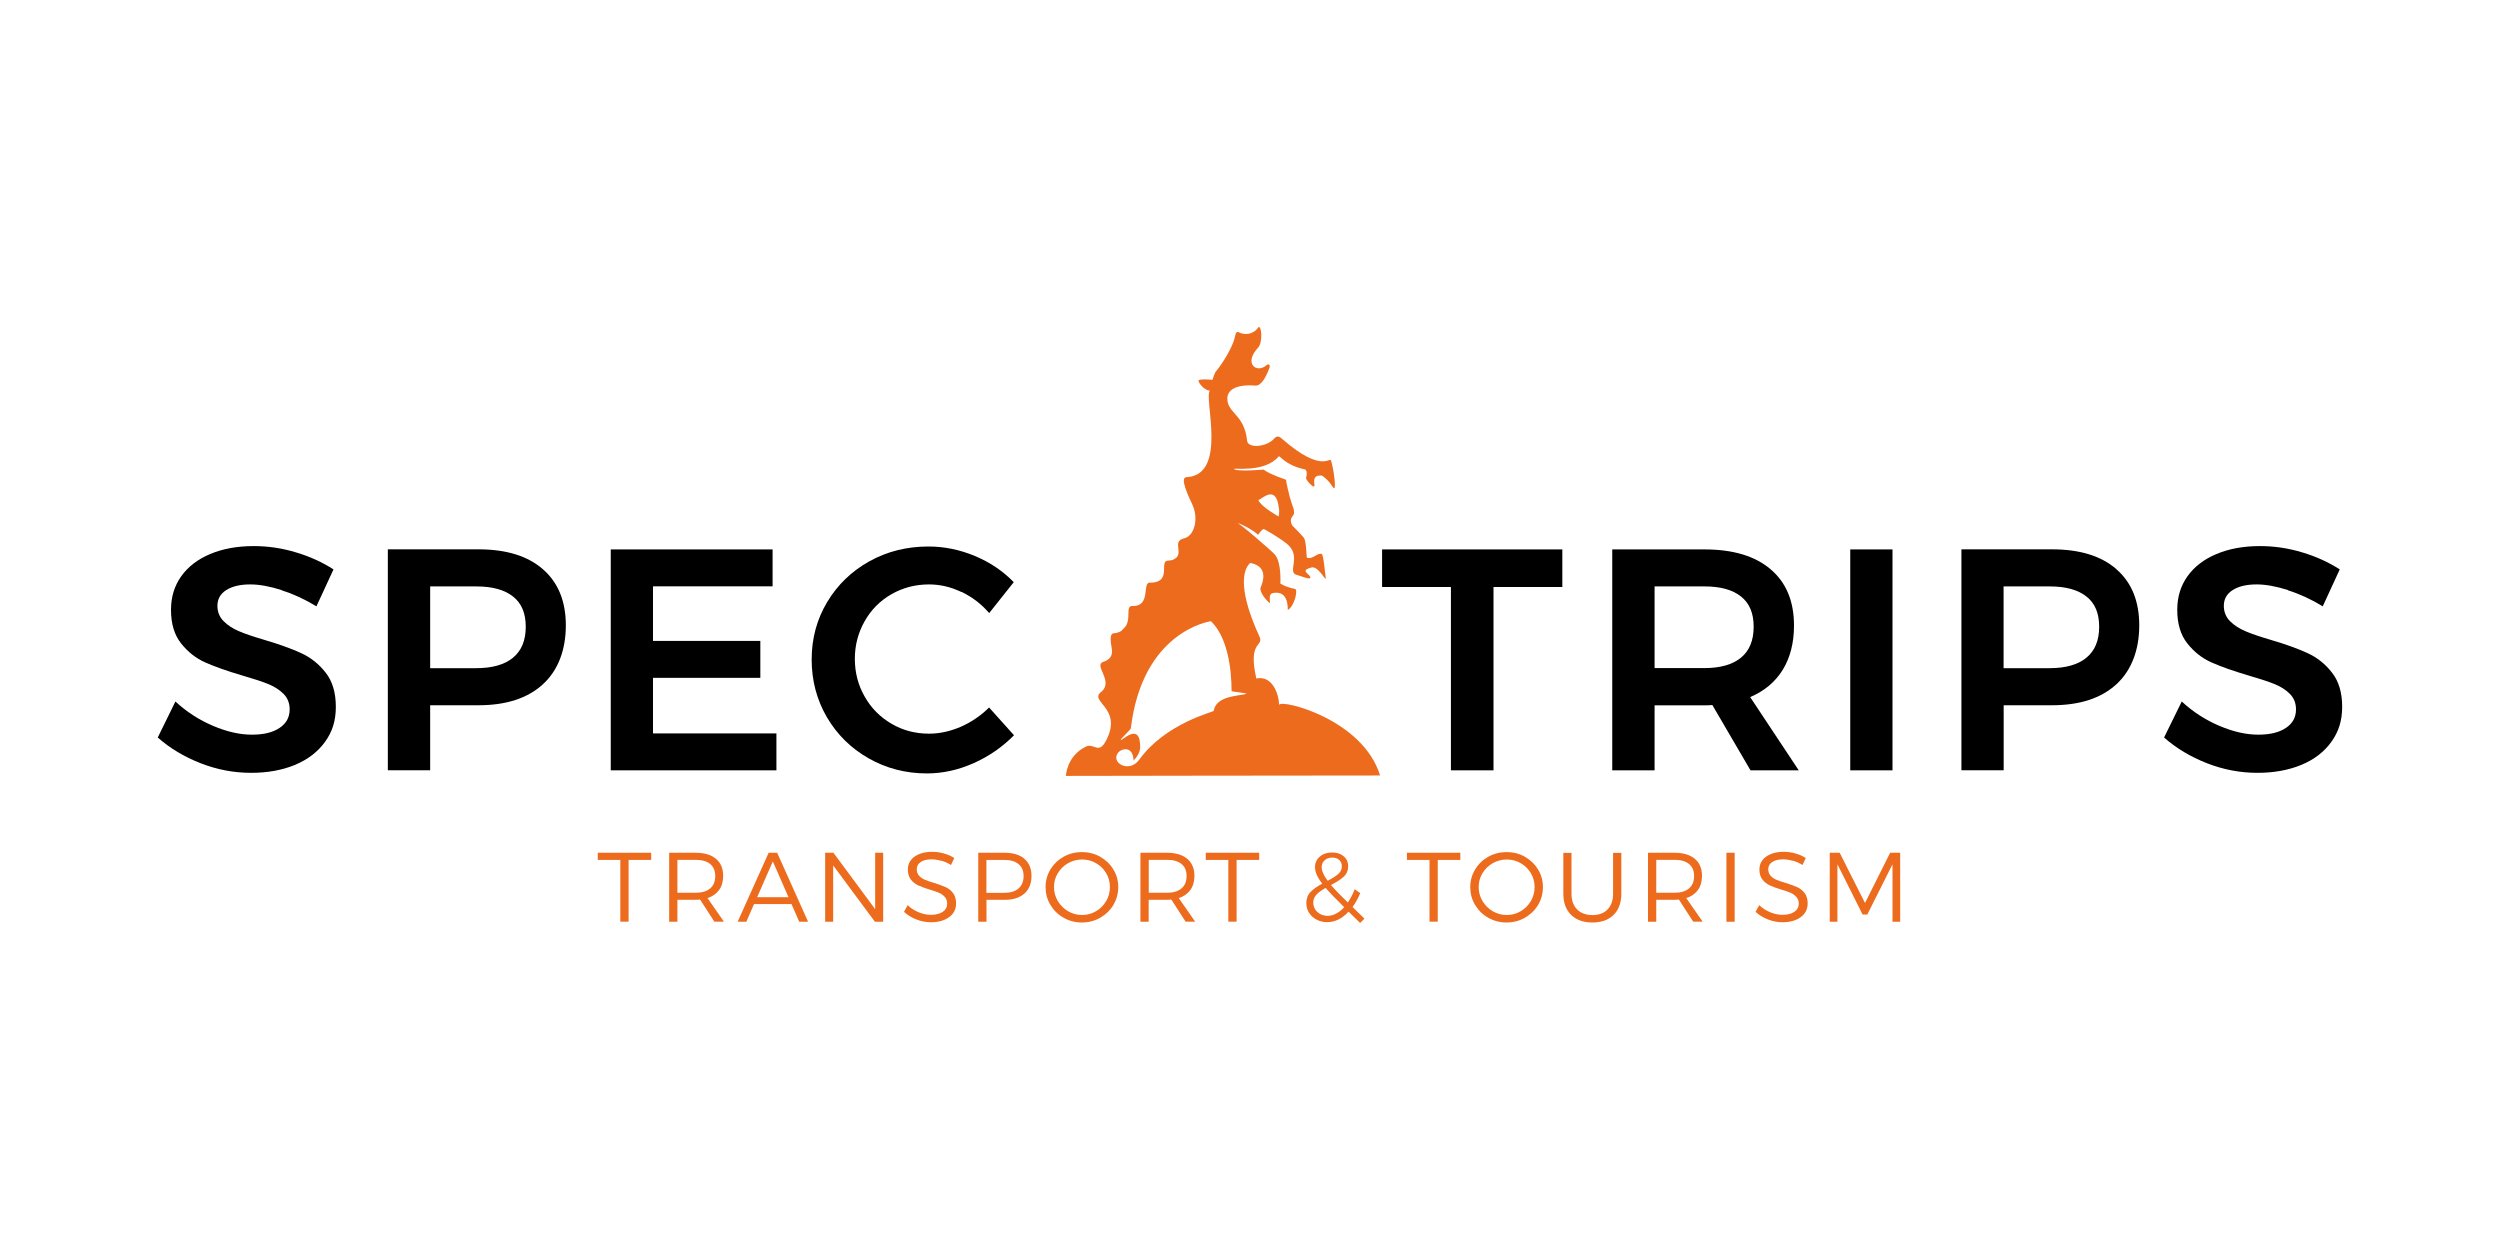 <?xml version="1.0" encoding="UTF-8"?>
<svg xmlns="http://www.w3.org/2000/svg" version="1.1" viewBox="0 0 300 150">
  <defs>
    <style>
      .cls-1 {
        fill: #ec6b1d;
      }
    </style>
  </defs>
  <!-- Generator: Adobe Illustrator 28.6.0, SVG Export Plug-In . SVG Version: 1.2.0 Build 709)  -->
  <g>
    <g id="Warstwa_1">
      <g>
        <g>
          <path class="cls-1" d="M71.72,102.33h6.42v.86h-2.71v7.41h-.99v-7.41h-2.71v-.86Z"/>
          <path class="cls-1" d="M85.73,110.61l-1.72-2.66c-.22.02-.39.03-.53.03h-2.19v2.63h-.99v-8.28h3.18c1.04,0,1.85.24,2.43.72.58.48.87,1.17.87,2.05,0,.68-.16,1.25-.49,1.7-.33.45-.79.78-1.39.97l1.97,2.83h-1.14ZM83.48,107.13c.75,0,1.33-.17,1.74-.52.41-.35.61-.84.61-1.48s-.21-1.12-.61-1.45c-.41-.34-.99-.5-1.74-.5h-2.19v3.95h2.19Z"/>
          <path class="cls-1" d="M95.91,110.61l-.93-2.12h-4.5l-.92,2.12h-1.04l3.72-8.28h1.02l3.71,8.28h-1.07ZM90.85,107.66h3.77l-1.88-4.29-1.88,4.29Z"/>
          <path class="cls-1" d="M99.02,102.33h.99l5.01,6.77v-6.77h.96v8.28h-.99l-5.01-6.76v6.76h-.96v-8.28Z"/>
          <path class="cls-1" d="M112.95,103.3c-.42-.12-.81-.18-1.16-.18-.55,0-.98.11-1.3.32-.32.21-.48.5-.48.86,0,.32.09.58.28.79.19.2.41.36.69.48.27.12.64.24,1.11.38.58.18,1.05.35,1.39.51.35.16.64.39.88.7.24.31.37.73.37,1.24,0,.7-.28,1.26-.84,1.66-.56.41-1.29.61-2.2.61-.58,0-1.16-.11-1.74-.34-.57-.23-1.07-.53-1.47-.91l.44-.8c.37.36.81.64,1.31.85.51.21,1,.31,1.47.31.6,0,1.08-.12,1.43-.36.35-.24.53-.56.53-.97,0-.33-.09-.6-.28-.81-.19-.21-.42-.38-.69-.5-.28-.12-.65-.25-1.13-.39-.57-.17-1.02-.34-1.37-.5-.34-.16-.64-.39-.88-.69-.24-.31-.37-.71-.37-1.21,0-.65.27-1.17.8-1.55.54-.38,1.24-.58,2.12-.58.48,0,.95.06,1.42.2.47.13.88.31,1.23.55l-.39.83c-.35-.22-.74-.4-1.16-.52Z"/>
          <path class="cls-1" d="M122.93,103.06c.56.48.85,1.17.85,2.05s-.28,1.62-.85,2.12c-.57.5-1.36.75-2.39.75h-2.16v2.63h-.99v-8.28h3.15c1.03,0,1.83.24,2.39.72ZM122.22,106.62c.4-.35.61-.84.61-1.48s-.2-1.12-.61-1.45c-.4-.34-.98-.5-1.73-.5h-2.12v3.95h2.12c.75,0,1.33-.17,1.73-.52Z"/>
          <path class="cls-1" d="M132.03,102.82c.67.38,1.19.88,1.58,1.52.39.64.58,1.34.58,2.11s-.2,1.49-.58,2.14c-.39.65-.92,1.16-1.58,1.54-.67.38-1.4.57-2.2.57s-1.53-.19-2.2-.57c-.67-.38-1.19-.89-1.58-1.54-.39-.65-.58-1.36-.58-2.14s.19-1.47.58-2.12c.39-.64.92-1.15,1.58-1.52.67-.37,1.4-.56,2.2-.56s1.53.19,2.2.56ZM128.17,103.58c-.52.3-.93.7-1.23,1.2-.31.51-.46,1.06-.46,1.66s.15,1.17.46,1.69c.31.51.72.92,1.23,1.22.52.3,1.08.45,1.68.45s1.16-.15,1.67-.45c.51-.3.92-.71,1.22-1.22.3-.51.45-1.07.45-1.69s-.15-1.16-.45-1.66c-.3-.51-.71-.91-1.22-1.2-.51-.3-1.07-.44-1.67-.44s-1.16.15-1.68.44Z"/>
          <path class="cls-1" d="M142.28,110.61l-1.72-2.66c-.21.02-.39.03-.53.03h-2.19v2.63h-.99v-8.28h3.18c1.04,0,1.85.24,2.43.72.58.48.87,1.17.87,2.05,0,.68-.16,1.25-.49,1.7-.33.45-.79.78-1.39.97l1.97,2.83h-1.14ZM140.04,107.13c.75,0,1.33-.17,1.74-.52.41-.35.61-.84.61-1.48s-.2-1.12-.61-1.45c-.41-.34-.99-.5-1.74-.5h-2.19v3.95h2.19Z"/>
          <path class="cls-1" d="M144.68,102.33h6.42v.86h-2.71v7.41h-.99v-7.41h-2.71v-.86Z"/>
          <path class="cls-1" d="M163.22,110.76l-1.39-1.36c-.38.41-.78.72-1.22.94-.43.21-.88.32-1.35.32s-.88-.1-1.26-.3c-.39-.2-.69-.47-.91-.82-.22-.34-.33-.73-.33-1.16,0-.55.16-.99.5-1.34.33-.34.8-.68,1.4-1-.57-.75-.86-1.41-.86-1.97,0-.52.19-.94.57-1.27.38-.33.87-.5,1.47-.5s1.05.15,1.41.46c.36.31.53.7.53,1.19s-.18.92-.53,1.25c-.36.33-.87.66-1.54,1,.47.55,1.14,1.25,2.03,2.1.31-.46.59-.99.83-1.59l.66.47c-.3.68-.61,1.24-.93,1.66l.66.64.77.76-.51.51ZM161.31,108.87c-1.08-1.06-1.82-1.83-2.23-2.32-.48.26-.84.53-1.1.8-.26.27-.39.59-.39.96,0,.46.17.84.5,1.14.33.3.74.45,1.21.45.7,0,1.37-.35,2.01-1.04ZM159.31,105.7c.56-.29.99-.56,1.28-.82.29-.25.43-.56.43-.93,0-.31-.1-.56-.31-.75-.21-.19-.49-.29-.84-.29-.38,0-.69.11-.92.33-.23.22-.35.49-.35.82,0,.45.24.99.72,1.63Z"/>
          <path class="cls-1" d="M168.82,102.33h6.42v.86h-2.71v7.41h-.99v-7.41h-2.71v-.86Z"/>
          <path class="cls-1" d="M182.99,102.82c.67.38,1.19.88,1.58,1.52.39.64.58,1.34.58,2.11s-.19,1.49-.58,2.14c-.39.65-.92,1.16-1.58,1.54-.67.38-1.4.57-2.2.57s-1.53-.19-2.2-.57c-.67-.38-1.19-.89-1.58-1.54-.39-.65-.58-1.36-.58-2.14s.2-1.47.58-2.12c.39-.64.92-1.15,1.58-1.52.67-.37,1.4-.56,2.2-.56s1.53.19,2.2.56ZM179.13,103.58c-.52.3-.93.7-1.23,1.2-.31.51-.46,1.06-.46,1.66s.15,1.17.46,1.69c.31.51.72.92,1.23,1.22.52.3,1.07.45,1.68.45s1.16-.15,1.67-.45c.51-.3.92-.71,1.22-1.22.3-.51.45-1.07.45-1.69s-.15-1.16-.45-1.66c-.3-.51-.71-.91-1.22-1.2-.51-.3-1.07-.44-1.67-.44s-1.16.15-1.68.44Z"/>
          <path class="cls-1" d="M189.25,109.13c.45.45,1.06.68,1.84.68s1.39-.23,1.82-.68c.44-.45.66-1.08.66-1.89v-4.9h.99v4.9c0,1.08-.31,1.93-.92,2.54-.61.61-1.46.92-2.55.92s-1.94-.31-2.56-.92c-.62-.61-.93-1.46-.93-2.54v-4.9h.98v4.9c0,.81.22,1.44.67,1.89Z"/>
          <path class="cls-1" d="M203.19,110.61l-1.72-2.66c-.22.02-.39.03-.53.03h-2.19v2.63h-.99v-8.28h3.18c1.04,0,1.85.24,2.43.72.58.48.87,1.17.87,2.05,0,.68-.16,1.25-.49,1.7-.33.45-.79.78-1.4.97l1.97,2.83h-1.14ZM200.94,107.13c.75,0,1.33-.17,1.74-.52.41-.35.61-.84.61-1.48s-.2-1.12-.61-1.45c-.41-.34-.99-.5-1.74-.5h-2.19v3.95h2.19Z"/>
          <path class="cls-1" d="M207.17,102.33h.99v8.28h-.99v-8.28Z"/>
          <path class="cls-1" d="M215.13,103.3c-.42-.12-.81-.18-1.16-.18-.54,0-.98.11-1.3.32-.32.21-.48.5-.48.86,0,.32.09.58.28.79.18.2.41.36.69.48.27.12.64.24,1.11.38.58.18,1.05.35,1.4.51.34.16.64.39.88.7.24.31.37.73.37,1.24,0,.7-.28,1.26-.84,1.66-.56.41-1.29.61-2.2.61-.58,0-1.16-.11-1.74-.34-.57-.23-1.07-.53-1.47-.91l.44-.8c.37.36.81.64,1.31.85.51.21,1,.31,1.47.31.6,0,1.08-.12,1.43-.36.35-.24.53-.56.53-.97,0-.33-.09-.6-.28-.81-.19-.21-.42-.38-.69-.5-.28-.12-.65-.25-1.13-.39-.57-.17-1.02-.34-1.37-.5-.35-.16-.64-.39-.88-.69-.24-.31-.37-.71-.37-1.21,0-.65.27-1.17.8-1.55.53-.38,1.24-.58,2.12-.58.48,0,.95.06,1.41.2.47.13.88.31,1.23.55l-.39.83c-.35-.22-.74-.4-1.16-.52Z"/>
          <path class="cls-1" d="M219.56,102.33h1.2l3.04,6.03,3.02-6.03h1.2v8.28h-.92v-6.9l-3.02,6.03h-.57l-3.02-6.03v6.9h-.92v-8.28Z"/>
        </g>
        <g>
          <path d="M33.8,70.81c-1.43-.45-2.68-.68-3.77-.68-1.21,0-2.17.23-2.88.68-.71.45-1.06,1.08-1.06,1.89,0,.73.25,1.34.74,1.84.49.49,1.11.9,1.86,1.21.74.32,1.76.66,3.05,1.04,1.79.53,3.26,1.06,4.41,1.59,1.15.53,2.13,1.31,2.94,2.35.81,1.04,1.21,2.4,1.21,4.09s-.43,3.02-1.31,4.22c-.87,1.2-2.07,2.11-3.6,2.75-1.53.63-3.28.95-5.25.95-2.07,0-4.09-.38-6.06-1.15-1.97-.77-3.69-1.8-5.15-3.09l2.12-4.32c1.34,1.24,2.84,2.21,4.51,2.92,1.67.71,3.22,1.06,4.66,1.06s2.52-.27,3.33-.81c.81-.54,1.21-1.28,1.21-2.22,0-.76-.25-1.38-.74-1.87-.49-.49-1.12-.89-1.87-1.19-.76-.3-1.79-.64-3.11-1.02-1.79-.53-3.26-1.05-4.39-1.55-1.14-.5-2.11-1.27-2.92-2.29-.81-1.02-1.21-2.37-1.21-4.03,0-1.54.41-2.88,1.23-4.03.82-1.15,1.98-2.04,3.48-2.67,1.5-.63,3.24-.95,5.21-.95,1.72,0,3.42.25,5.09.76,1.68.5,3.17,1.19,4.49,2.04l-2.05,4.43c-1.36-.83-2.76-1.48-4.18-1.93Z"/>
          <path d="M65.15,68.31c1.83,1.59,2.75,3.84,2.75,6.74s-.91,5.38-2.75,7.06c-1.83,1.68-4.41,2.52-7.74,2.52h-5.79v7.8h-5.08v-26.51h10.87c3.33,0,5.91.79,7.74,2.39ZM61.56,78.92c1.02-.83,1.53-2.07,1.53-3.71s-.51-2.83-1.53-3.63c-1.02-.81-2.49-1.21-4.41-1.21h-5.53v9.81h5.53c1.92,0,3.39-.42,4.41-1.25Z"/>
          <path d="M73.28,65.93h19.43v4.43h-14.35v6.55h12.88v4.43h-12.88v6.67h14.81v4.43h-19.88v-26.51Z"/>
          <path d="M115.37,71.04c-1.27-.61-2.57-.91-3.88-.91-1.64,0-3.14.39-4.51,1.17-1.36.78-2.44,1.86-3.22,3.24-.78,1.38-1.18,2.88-1.18,4.52s.39,3.15,1.18,4.53c.78,1.38,1.85,2.46,3.22,3.26,1.36.8,2.87,1.19,4.51,1.19,1.26,0,2.53-.28,3.81-.83,1.27-.56,2.4-1.33,3.39-2.31l2.99,3.33c-1.39,1.41-3,2.53-4.85,3.35-1.84.82-3.71,1.23-5.6,1.23-2.55,0-4.89-.61-7.01-1.82-2.12-1.21-3.79-2.86-5-4.94-1.21-2.08-1.82-4.39-1.82-6.91s.62-4.82,1.86-6.89c1.24-2.07,2.92-3.7,5.06-4.89,2.13-1.19,4.5-1.78,7.1-1.78,1.89,0,3.75.38,5.57,1.14,1.82.76,3.37,1.81,4.66,3.14l-2.95,3.71c-.93-1.09-2.04-1.93-3.31-2.54Z"/>
          <path d="M165.86,65.93h21.62v4.51h-8.26v22h-5.11v-22h-8.26v-4.51Z"/>
          <path d="M210.06,92.44l-4.58-7.84c-.2.03-.52.04-.95.04h-5.98v7.8h-5.08v-26.51h11.06c3.43,0,6.08.79,7.95,2.39,1.87,1.59,2.8,3.84,2.8,6.74,0,2.07-.45,3.84-1.34,5.3-.9,1.46-2.2,2.56-3.92,3.29l5.83,8.79h-5.79ZM198.55,80.17h5.98c1.92,0,3.38-.42,4.39-1.25,1.01-.83,1.52-2.07,1.52-3.71s-.51-2.83-1.52-3.63c-1.01-.81-2.47-1.21-4.39-1.21h-5.98v9.81Z"/>
          <path d="M222.03,65.93h5.07v26.51h-5.07v-26.51Z"/>
          <path d="M253.97,68.31c1.83,1.59,2.74,3.84,2.74,6.74s-.91,5.38-2.74,7.06c-1.83,1.68-4.41,2.52-7.74,2.52h-5.79v7.8h-5.07v-26.51h10.87c3.33,0,5.91.79,7.74,2.39ZM250.37,78.92c1.02-.83,1.53-2.07,1.53-3.71s-.51-2.83-1.53-3.63c-1.02-.81-2.49-1.21-4.41-1.21h-5.53v9.81h5.53c1.92,0,3.39-.42,4.41-1.25Z"/>
          <path d="M274.57,70.81c-1.43-.45-2.68-.68-3.77-.68-1.21,0-2.17.23-2.88.68-.71.45-1.06,1.08-1.06,1.89,0,.73.25,1.34.74,1.84.49.49,1.11.89,1.86,1.21.75.32,1.76.66,3.05,1.04,1.79.53,3.26,1.06,4.41,1.59,1.15.53,2.13,1.31,2.93,2.35.81,1.04,1.21,2.4,1.21,4.09s-.44,3.02-1.31,4.22c-.87,1.2-2.07,2.12-3.6,2.75-1.53.63-3.28.95-5.25.95-2.07,0-4.09-.38-6.06-1.15-1.97-.77-3.69-1.8-5.15-3.09l2.12-4.32c1.34,1.24,2.84,2.21,4.51,2.92,1.67.71,3.22,1.06,4.66,1.06s2.52-.27,3.33-.81c.81-.54,1.21-1.28,1.21-2.22,0-.76-.25-1.38-.74-1.87-.49-.49-1.12-.89-1.88-1.19-.76-.3-1.79-.64-3.11-1.02-1.79-.53-3.26-1.05-4.39-1.55-1.14-.5-2.11-1.27-2.92-2.29-.81-1.02-1.21-2.37-1.21-4.03,0-1.54.41-2.88,1.23-4.03.82-1.15,1.98-2.04,3.48-2.67,1.5-.63,3.24-.95,5.21-.95,1.72,0,3.41.25,5.09.76,1.68.5,3.17,1.19,4.49,2.04l-2.04,4.43c-1.36-.83-2.76-1.48-4.19-1.93Z"/>
        </g>
        <path class="cls-1" d="M153.49,84.57c-.03-1.36-.85-3.55-2.73-3.15-1.06-4.62.95-3.78.38-5.02-2.95-6.41-1.68-8.39-1.1-8.85,2.32.46,1.43,2.47,1.23,2.97-.12.3.24,1.09,1.04,1.81.27.25-.24-1.02.41-1.16,2.05-.42,1.77,2.05,1.82,2.02.79-.43,1.26-2.44.86-2.52-1.15-.22-1.76-.65-1.76-.65,0,0,.17-2.52-.67-3.49-.27-.32-4.43-3.97-4.66-3.86,1.85.7,2.66,1.51,2.66,1.51,0,0,.49-.75.7-.69.13.04,1.83,1.02,2.76,1.77,1.83,1.48-.03,3.4,1.16,3.72.57.16,1.68.65,1.65.32-.03-.45-1.35-.81.13-1.2.81-.22,1.63,1.56,1.73,1.31-.13-.79-.27-2.92-.52-2.95-.63-.09-.97.68-1.75.47-.09-.34-.04-2.02-.41-2.45-.43-.5-1.37-1.44-1.37-1.44,0,0-.33-.61-.01-1,.28-.36.27-.44.22-.82.02-.1-.21-.62-.27-.86-.06-.24-.2-.57-.27-.92-.04-.18-.41-1.59-.38-1.85,0-.03-.93-.35-1.2-.46-1.23-.5-1.5-.78-1.5-.78,0,0-3.15.28-3.55-.06-.23-.2,3.66.5,5.34-1.51.16-.19.68,1.01,3.15,1.55.27.06.28.65.15.98-.1.25.8,1.15.94,1.08.23-.12-.29-.97.41-1.29.62-.1.62.01.81.16.79.6,1.03,1.29,1.19,1.33.27.07-.02-2.23-.35-3.3-.16-.54-1.05,1.56-5.79-2.55-.22-.19-.61-.61-1.01-.14-.92,1.08-3.19,1.23-3.28.29-.31-3.14-2.32-3.28-2.37-5-.04-1.08,1-1.8,3.37-1.62.73.06,1.33-1.15,1.69-2.16.12-.39-.16-.47-.36-.29-1.11,1.02-2.84-.12-.99-2.13.54-.59.42-2.65.02-2.43-.6.93-1.69.97-2.36.61-.38-.2-.42.45-.54.86-.24.85-1.17,2.59-2.21,3.86-.18.22-.4.99-.4.99,0,0-1.68-.17-1.68.11,0,.24.67,1.16,1.36,1.18-.74.96,2.19,10.16-2.81,10.39-.83.04.22,2.22.72,3.31.79,1.73.21,3.76-.99,4.03-1.64.36.23,1.98-1.39,2.59-.51.19-.97-.14-1.01.72-.03.82.14,2.01-1.69,2.01-1.01-.11.18,2.88-2.12,2.8-.93-.03-.01,1.72-1.01,2.66-.31.29-.25.4-.94.58-.3.08-.93-.25-.54,1.8.22,1.14-.47,1.48-1.02,1.67-1.17.41,1.2,2.21-.13,3.51-1.83,1.26,2.58,1.9.48,5.93-.9,1.73-1.44.25-2.41.72-2.33,1.12-2.41,3.52-2.41,3.52,0,0,28.1-.05,37.7-.05-2.07-6.75-11.76-9.14-12.09-8.5ZM153.46,60.96c.11.59-.03,1.02-.03,1.02,0,0-2.14-1.19-2.42-1.96.62-.32,2.14-1.82,2.45.94ZM145.65,85.31c-.02.11-5.81,1.5-8.93,5.84-1.24,1.72-3.53.34-2.52-.86.39-.47,1.76-.83,1.83.97.47-.47.72-.94.79-1.44.1-3.47-2.36-.71-2.33-1.04.02-.15,1.19-1.23,1.21-1.38,1.4-11.63,9.4-12.81,9.61-12.86,1.99,1.92,2.48,5.67,2.48,8.41-.24,0,2.05.25,1.78.31-.76.27-3.63.16-3.93,2.06Z"/>
      </g>
    </g>
  </g>
</svg>